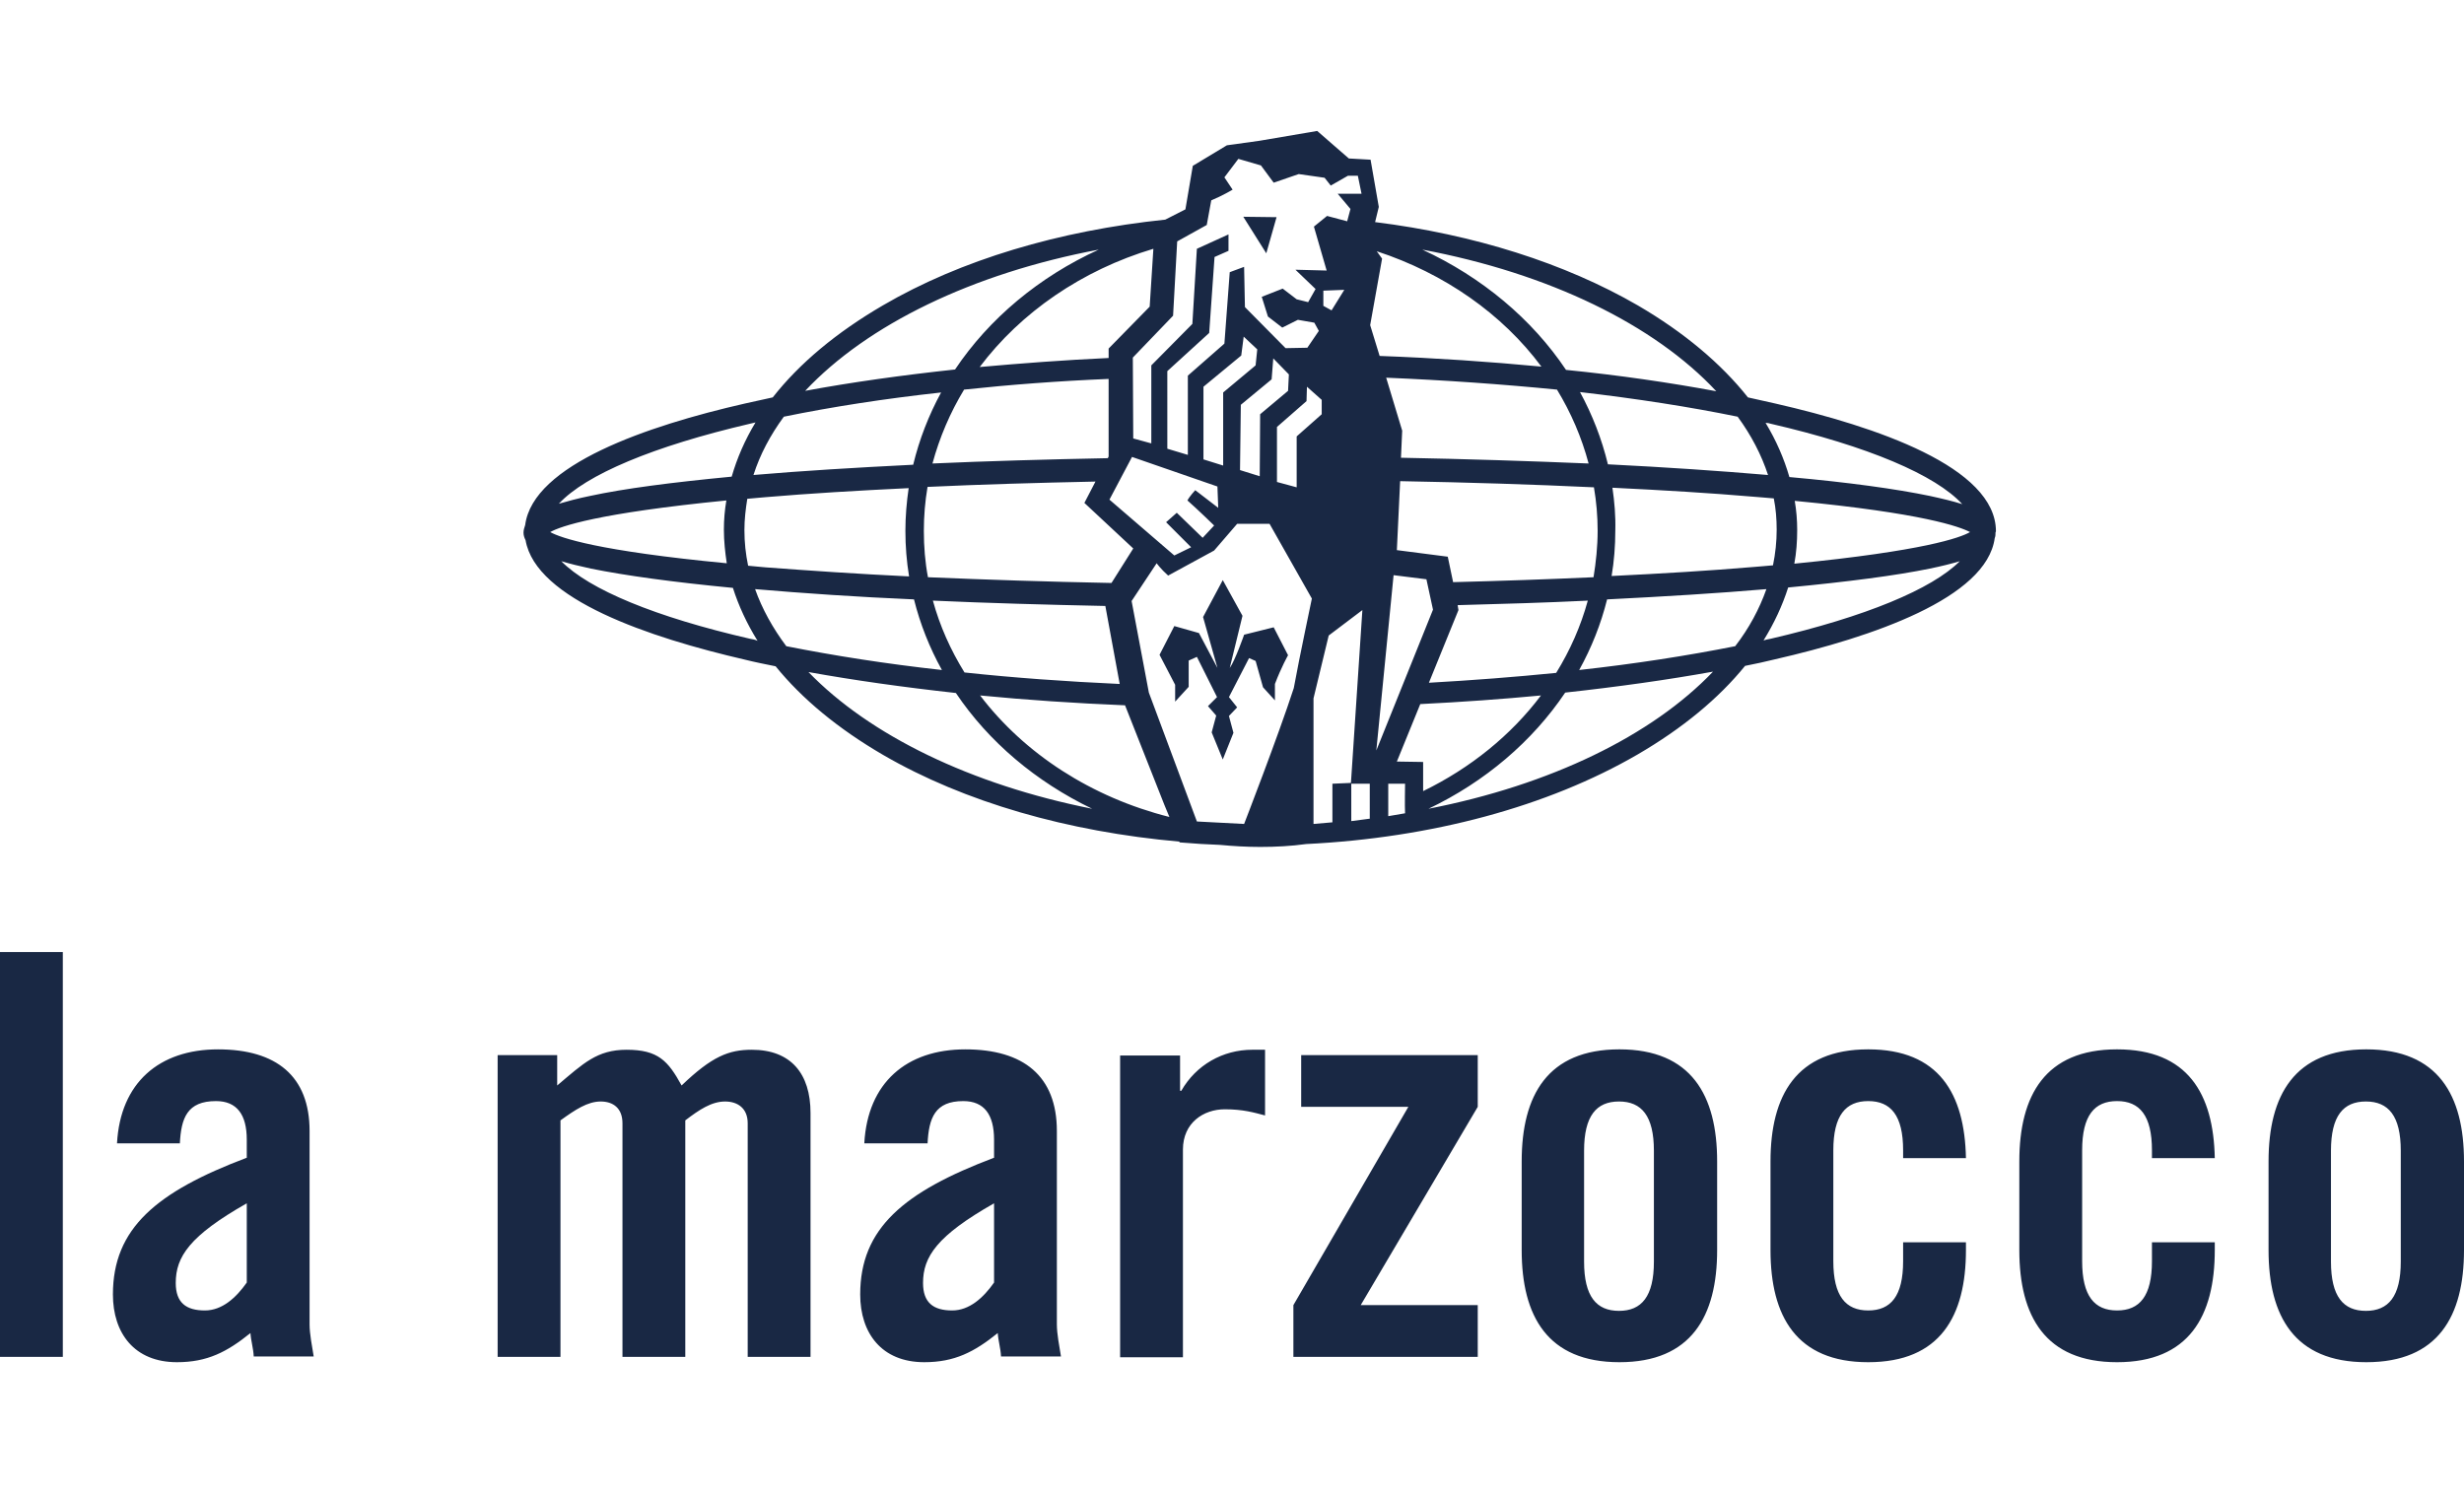 <?xml version="1.0" encoding="utf-8"?>
<!-- Generator: Adobe Illustrator 16.0.0, SVG Export Plug-In . SVG Version: 6.00 Build 0)  -->
<!DOCTYPE svg PUBLIC "-//W3C//DTD SVG 1.1//EN" "http://www.w3.org/Graphics/SVG/1.1/DTD/svg11.dtd">
<svg version="1.1" id="Laag_1" xmlns="http://www.w3.org/2000/svg" xmlns:xlink="http://www.w3.org/1999/xlink" x="0px" y="0px"
	 width="330px" height="200px" viewBox="0 0 330 200" enable-background="new 0 0 330 200" xml:space="preserve">
<path fill="#192844" d="M267.312,71.157c0-8.578-16.057-14.022-29.53-17.103c-1.21-0.275-2.419-0.55-3.684-0.825
	c-3.574-4.509-8.525-8.688-14.739-12.317c-9.788-5.664-21.94-9.514-35.193-11.163l0.495-2.034l-1.102-6.324l-2.913-0.165
	l-4.234-3.685l-7.754,1.319l-4.345,0.604l-4.563,2.75l-0.99,5.83l-2.694,1.374c-14.242,1.484-27.385,5.39-37.833,11.493
	c-6.215,3.629-11.164,7.754-14.738,12.317c-1.265,0.275-2.53,0.55-3.739,0.825c-13.033,2.97-28.376,8.194-29.421,16.278
	c-0.109,0.33-0.22,0.659-0.22,0.989v0.055c0,0.33,0.11,0.66,0.275,0.99c1.375,7.919,16.553,13.032,29.42,16.003
	c1.32,0.329,2.694,0.604,4.069,0.88c3.52,4.344,8.358,8.358,14.407,11.877c10.889,6.323,24.746,10.284,39.649,11.604l0.055,0.108
	c2.034,0.167,3.739,0.277,5.389,0.331c1.761,0.167,3.574,0.275,5.39,0.275c2.089,0,4.125-0.108,6.159-0.386
	c16.773-0.824,32.333-5.003,44.378-11.988c6.049-3.52,10.888-7.532,14.408-11.877c1.372-0.274,2.692-0.55,4.013-0.88
	c12.979-2.97,28.32-8.193,29.422-16.223c0.108-0.274,0.108-0.494,0.108-0.77C267.312,71.212,267.312,71.157,267.312,71.157
	 M237.121,56.75c13.088,3.024,22.106,6.874,25.681,10.778c-1.209-0.386-2.584-0.716-4.345-1.1c-4.51-0.935-10.833-1.815-18.806-2.53
	c-0.715-2.475-1.762-4.895-3.19-7.259C236.736,56.64,236.955,56.694,237.121,56.75 M215.95,65.328
	c6.817,0.33,13.196,0.715,18.971,1.21c0.935,0.055,1.815,0.165,2.64,0.22c0.276,1.375,0.386,2.75,0.386,4.18
	c0,1.595-0.165,3.189-0.494,4.784c-0.826,0.055-1.65,0.165-2.586,0.22c-5.828,0.495-12.207,0.88-19.026,1.21
	c0.331-1.979,0.495-4.015,0.495-6.104C216.39,69.123,216.226,67.198,215.95,65.328 M232.722,55.814
	c1.813,2.475,3.189,5.114,4.068,7.81c-6.487-0.551-13.691-1.045-21.445-1.431c-0.825-3.409-2.091-6.653-3.739-9.678
	C219.194,53.396,226.288,54.495,232.722,55.814 M195.219,81.056c6.049-0.165,11.877-0.33,17.432-0.605
	c-0.935,3.41-2.365,6.655-4.235,9.679c-5.497,0.55-11.162,0.99-17.046,1.32l3.958-9.733L195.219,81.056z M194.613,77.976
	l-0.715-3.409l-6.818-0.88l0.439-9.238c9.073,0.165,17.818,0.439,25.955,0.825c0.329,1.925,0.496,3.85,0.496,5.828
	c0,2.091-0.221,4.181-0.55,6.215C207.372,77.591,201.101,77.812,194.613,77.976 M185.649,50.591c7.92,0.33,15.618,0.88,22.876,1.595
	c1.87,3.079,3.3,6.379,4.235,9.897c-7.92-0.329-16.387-0.604-25.131-0.77l0.164-3.629L185.649,50.591z M229.861,52.405
	c-6.213-1.154-12.977-2.145-20.126-2.859c-4.564-6.819-11.272-12.429-19.247-16.112C207.48,36.623,221.56,43.497,229.861,52.405
	 M157.109,42.287l0.55-9.953l3.959-2.2l0.605-3.299c1.484-0.605,2.859-1.431,2.859-1.431l-1.1-1.649l1.869-2.475l3.025,0.88
	l1.705,2.31l3.354-1.154l3.463,0.494l0.826,1.045l2.309-1.319h1.32l0.496,2.419h-3.19l1.705,2.035l-0.44,1.65l-2.694-0.716
	l-1.76,1.43l1.705,5.884l-4.181-0.109l2.696,2.584c-0.331,0.605-0.991,1.76-0.991,1.76l-1.54-0.384l-1.87-1.431l-2.805,1.101
	l0.826,2.639l1.924,1.484l2.091-1.044l2.2,0.385l0.604,1.1l-1.539,2.255l-2.917,0.056l-5.442-5.5l-0.11-5.389l-1.925,0.714
	l-0.715,9.568l-4.895,4.29v10.613l-2.749-0.825V49.711l5.608-5.114l0.716-10.174l1.869-0.824v-2.2l-4.234,1.925l-0.605,10.063
	l-5.498,5.554v10.448l-2.42-0.66l-0.055-10.833L157.109,42.287z M180.04,38.822l-1.705,2.75l-1.1-0.605v-2.035L180.04,38.822z
	 M163.818,62.359l-2.64-0.826v-9.732l5.06-4.18l0.329-2.53l1.815,1.705l-0.22,2.145l-4.345,3.63V62.359z M162.608,70.388
	l-1.539,1.649l-3.465-3.354l-1.43,1.265l3.354,3.354l-2.255,1.101l-8.688-7.479l3.024-5.72l11.438,3.961l0.109,2.858l-3.079-2.364
	c0,0-0.77,0.824-1.045,1.374C160.409,68.243,162.608,70.388,162.608,70.388 M148.86,78.086c-8.578-0.165-16.826-0.439-24.581-0.77
	c-0.385-2.034-0.549-4.124-0.549-6.215c0-1.979,0.164-3.959,0.494-5.884c7.094-0.33,14.684-0.55,22.491-0.714l-1.484,2.858
	l6.544,6.104L148.86,78.086z M149.961,91.614c-7.204-0.33-14.133-0.825-20.787-1.54c-1.87-3.024-3.299-6.214-4.234-9.624
	c7.314,0.33,15.067,0.55,23.097,0.716L149.961,91.614z M124.885,62.083c0.935-3.464,2.364-6.818,4.234-9.897
	c6.158-0.66,12.647-1.155,19.357-1.431v10.395l-0.11,0.22C140.173,61.533,132.309,61.754,124.885,62.083 M166.182,54.22l4.125-3.409
	l0.221-2.805l2.09,2.145l-0.11,2.2l-3.739,3.134l-0.055,8.304l-2.64-0.824L166.182,54.22z M174.98,53.726l0.057-1.925l1.978,1.759
	v1.925l-3.354,2.97v6.819l-2.639-0.715v-7.369L174.98,53.726z M153.975,41.076l-5.498,5.609v1.266
	c-5.939,0.274-11.713,0.715-17.268,1.209c5.499-7.313,13.692-12.978,23.261-15.837L153.975,41.076z M147.156,33.434
	c-7.974,3.629-14.683,9.238-19.247,16.057c-7.149,0.771-13.857,1.705-20.072,2.86C116.141,43.497,130.219,36.623,147.156,33.434
	 M104.978,55.814c6.435-1.319,13.528-2.419,21.062-3.244c-1.649,3.024-2.914,6.269-3.739,9.679
	c-7.754,0.385-14.957,0.824-21.391,1.375C101.789,60.873,103.163,58.289,104.978,55.814 M121.75,77.207
	c-6.874-0.33-13.308-0.771-19.192-1.211c-0.824-0.055-1.595-0.165-2.364-0.22c-0.329-1.595-0.495-3.135-0.495-4.784
	c0-1.43,0.166-2.804,0.385-4.18c0.826-0.055,1.596-0.164,2.475-0.22c5.829-0.495,12.264-0.879,19.138-1.209
	c-0.275,1.869-0.439,3.794-0.439,5.718C121.256,73.137,121.42,75.172,121.75,77.207 M100.469,56.75
	c0.22-0.056,0.494-0.11,0.715-0.166c-1.43,2.365-2.475,4.785-3.189,7.26c-8.028,0.77-14.407,1.595-18.973,2.585
	c-1.648,0.329-3.024,0.714-4.179,1.044C78.472,63.568,87.491,59.774,100.469,56.75 M73.688,71.268
	c1.374-0.771,6.323-2.53,23.591-4.235c-0.22,1.32-0.33,2.585-0.33,3.905c0,1.54,0.165,3.024,0.385,4.509
	C80.067,73.797,75.062,72.037,73.688,71.268 M100.469,85.565c-12.703-2.915-21.557-6.6-25.296-10.394
	c1.1,0.33,2.42,0.659,3.959,0.989c4.619,0.936,10.998,1.814,19.026,2.585c0.771,2.42,1.87,4.784,3.301,7.094
	C101.129,85.675,100.799,85.619,100.469,85.565 M105.308,86.555c-1.814-2.42-3.244-5.004-4.179-7.644
	c6.434,0.55,13.582,1.045,21.281,1.375c0.824,3.299,2.089,6.489,3.739,9.458C118.671,88.92,111.688,87.819,105.308,86.555
	 M108.277,90.019c6.104,1.101,12.758,2.036,19.742,2.805c4.399,6.545,10.723,11.879,18.257,15.508
	C129.999,105.087,116.471,98.487,108.277,90.019 M131.264,93.153c6.214,0.605,12.758,1.046,19.412,1.32l5.278,13.362l0.66,1.595
	C146.166,106.792,137.203,100.963,131.264,93.153 M173.275,92.164c-2.089,6.434-6.652,18.201-6.652,18.201l-6.324-0.331
	l-6.434-17.266l-2.31-12.263l3.354-5.06c0,0,0.55,0.771,1.539,1.65l6.159-3.354l3.08-3.575h4.345l5.663,10.009
	C175.696,80.231,174.046,87.93,173.275,92.164 M183.505,109.651l-2.53,0.331v-5.116l-2.527,0.11v5.17l-2.531,0.219V93.539
	l2.034-8.414l4.51-3.409l-1.539,23.261h2.529v4.675H183.505z M185.1,34.643l-0.714-0.989c9.071,2.97,16.827,8.413,22.052,15.452
	c-6.93-0.659-14.188-1.154-21.667-1.43l-1.266-4.124L185.1,34.643z M186.641,77.041l4.397,0.55l0.881,4.069l-7.59,18.861
	L186.641,77.041z M188.179,108.936l-2.253,0.385v-4.344h2.253C188.179,104.977,188.125,108.057,188.179,108.936 M187.08,102.006
	l3.135-7.697c5.554-0.275,10.942-0.66,16.166-1.155c-4.014,5.334-9.457,9.733-15.782,12.812v-3.904L187.08,102.006z
	 M191.314,108.331c7.588-3.629,13.911-9.018,18.312-15.562c7.037-0.77,13.692-1.704,19.797-2.805
	C221.229,98.543,207.645,105.142,191.314,108.331 M232.393,86.555c-6.379,1.265-13.417,2.365-20.896,3.189
	c1.649-2.969,2.914-6.159,3.74-9.458c7.697-0.385,14.901-0.825,21.335-1.375C235.637,81.551,234.263,84.135,232.393,86.555
	 M237.121,85.565c-0.331,0.054-0.604,0.109-0.935,0.22c1.431-2.311,2.529-4.675,3.3-7.094c8.029-0.771,14.408-1.595,18.971-2.53
	c1.597-0.33,2.915-0.659,4.016-0.989C258.733,78.911,249.879,82.596,237.121,85.565 M240.312,75.502
	c0.274-1.485,0.383-2.97,0.383-4.51c0-1.319-0.108-2.64-0.329-3.904c17.213,1.649,22.107,3.465,23.48,4.18
	C262.527,72.037,257.578,73.797,240.312,75.502 M162.884,95.848l-1.1-1.265l1.21-1.21l-2.695-5.389l-1.1,0.495v3.52l-1.814,1.979
	v-2.254l-2.09-4.015l1.979-3.85l3.3,0.935l2.475,4.675l-1.925-6.819l2.64-4.949l2.639,4.784l-1.704,6.984
	c0.715-0.99,1.925-4.455,1.925-4.455l3.96-0.989l1.924,3.739c0,0-0.881,1.54-1.759,3.85v2.199l-1.596-1.759l-0.989-3.521
	l-0.88-0.385l-2.694,5.224l1.1,1.376l-1.1,1.154l0.604,2.255l-1.43,3.574l-1.485-3.631L162.884,95.848z M170.968,29.089l-1.376,4.84
	l-3.079-4.896L170.968,29.089z M0,127.524h8.414v54.219H0V127.524z M24.086,153.203c0.166-3.463,0.99-5.718,4.839-5.718
	c2.805,0,4.125,1.813,4.125,5.168v2.42c-12.099,4.565-17.927,9.459-17.927,18.312c0,5.17,2.859,9.074,8.578,9.074
	c4.069,0,6.709-1.374,9.843-3.904c0.056,0.989,0.386,2.034,0.44,3.136h8.029c-0.22-1.376-0.55-3.025-0.55-4.291v-25.901
	c0-7.367-4.455-10.942-12.263-10.942c-7.864,0-13.089,4.454-13.528,12.593h8.413V153.203z M33.05,171.792
	c-1.43,2.034-3.299,3.737-5.609,3.737c-2.529,0-3.904-1.045-3.904-3.685c0-3.52,1.87-6.324,9.514-10.667V171.792z M91.78,181.743
	v-31.674c1.869-1.431,3.52-2.529,5.334-2.529c1.65,0,3.024,0.88,3.024,2.914v31.289h8.414v-32.665c0-5.278-2.641-8.468-7.864-8.468
	c-3.079,0-5.334,0.881-9.403,4.785c-1.814-3.299-3.135-4.785-7.368-4.785c-3.96,0-5.774,1.815-9.294,4.785v-4.069h-7.975v40.417
	h8.414v-31.674c1.98-1.431,3.629-2.529,5.39-2.529c1.649,0,2.914,0.88,2.914,2.914v31.289H91.78z M124.225,153.203
	c0.165-3.463,0.99-5.718,4.785-5.718c2.805,0,4.123,1.813,4.123,5.168v2.42c-12.098,4.565-17.927,9.459-17.927,18.312
	c0,5.17,2.859,9.074,8.579,9.074c4.068,0,6.709-1.374,9.844-3.904c0.055,0.989,0.384,2.034,0.439,3.136h8.028
	c-0.22-1.376-0.55-3.025-0.55-4.291v-25.901c0-7.367-4.454-10.942-12.263-10.942c-7.864,0-13.088,4.454-13.527,12.593h8.468V153.203
	z M133.133,171.792c-1.429,2.034-3.299,3.737-5.609,3.737c-2.528,0-3.903-1.045-3.903-3.685c0-3.52,1.869-6.324,9.513-10.667
	V171.792L133.133,171.792z M158.429,181.743v-27.77c0-3.575,2.75-5.389,5.609-5.389c2.475,0,3.905,0.439,5.39,0.824v-8.799h-1.705
	c-3.959,0-7.533,2.036-9.514,5.499h-0.164v-4.729h-8.029v40.418h8.413V181.743z M188.618,148.256l-15.396,26.56v6.928h24.69v-6.928
	h-15.674l15.674-26.56v-6.93h-23.646v6.93H188.618z M203.797,167.446c0,8.854,3.463,15.013,13.088,15.013
	c9.622,0,13.089-6.159,13.089-15.013v-11.878c0-8.854-3.467-15.013-13.089-15.013c-9.625,0-13.088,6.159-13.088,15.013V167.446z
	 M221.504,168.987c0,4.673-1.649,6.597-4.675,6.597s-4.675-1.924-4.675-6.597v-14.85c0-4.674,1.649-6.598,4.675-6.598
	s4.675,1.924,4.675,6.598V168.987z M263.296,155.129c-0.165-8.635-3.628-14.573-13.087-14.573c-9.623,0-13.088,6.159-13.088,15.013
	v11.878c0,8.854,3.465,15.013,13.088,15.013c9.624,0,13.087-6.159,13.087-15.013v-1.045h-8.414v2.53
	c0,4.674-1.649,6.598-4.673,6.598c-3.024,0-4.674-1.924-4.674-6.598v-14.848c0-4.675,1.649-6.599,4.674-6.599
	c3.023,0,4.673,1.924,4.673,6.599v1.045H263.296z M296.622,155.129c-0.165-8.635-3.631-14.573-13.088-14.573
	c-9.624,0-13.089,6.159-13.089,15.013v11.878c0,8.854,3.465,15.013,13.089,15.013c9.623,0,13.088-6.159,13.088-15.013v-1.045h-8.414
	v2.53c0,4.674-1.649,6.598-4.674,6.598c-3.025,0-4.675-1.924-4.675-6.598v-14.848c0-4.675,1.649-6.599,4.675-6.599
	c3.024,0,4.674,1.924,4.674,6.599v1.045H296.622z M303.824,167.446c0,8.854,3.467,15.013,13.088,15.013
	c9.626,0,13.088-6.159,13.088-15.013v-11.878c0-8.854-3.462-15.013-13.088-15.013c-9.621,0-13.088,6.159-13.088,15.013V167.446z
	 M321.532,168.987c0,4.673-1.65,6.597-4.674,6.597s-4.675-1.924-4.675-6.597v-14.85c0-4.674,1.651-6.598,4.675-6.598
	s4.674,1.924,4.674,6.598V168.987z"/>
</svg>

